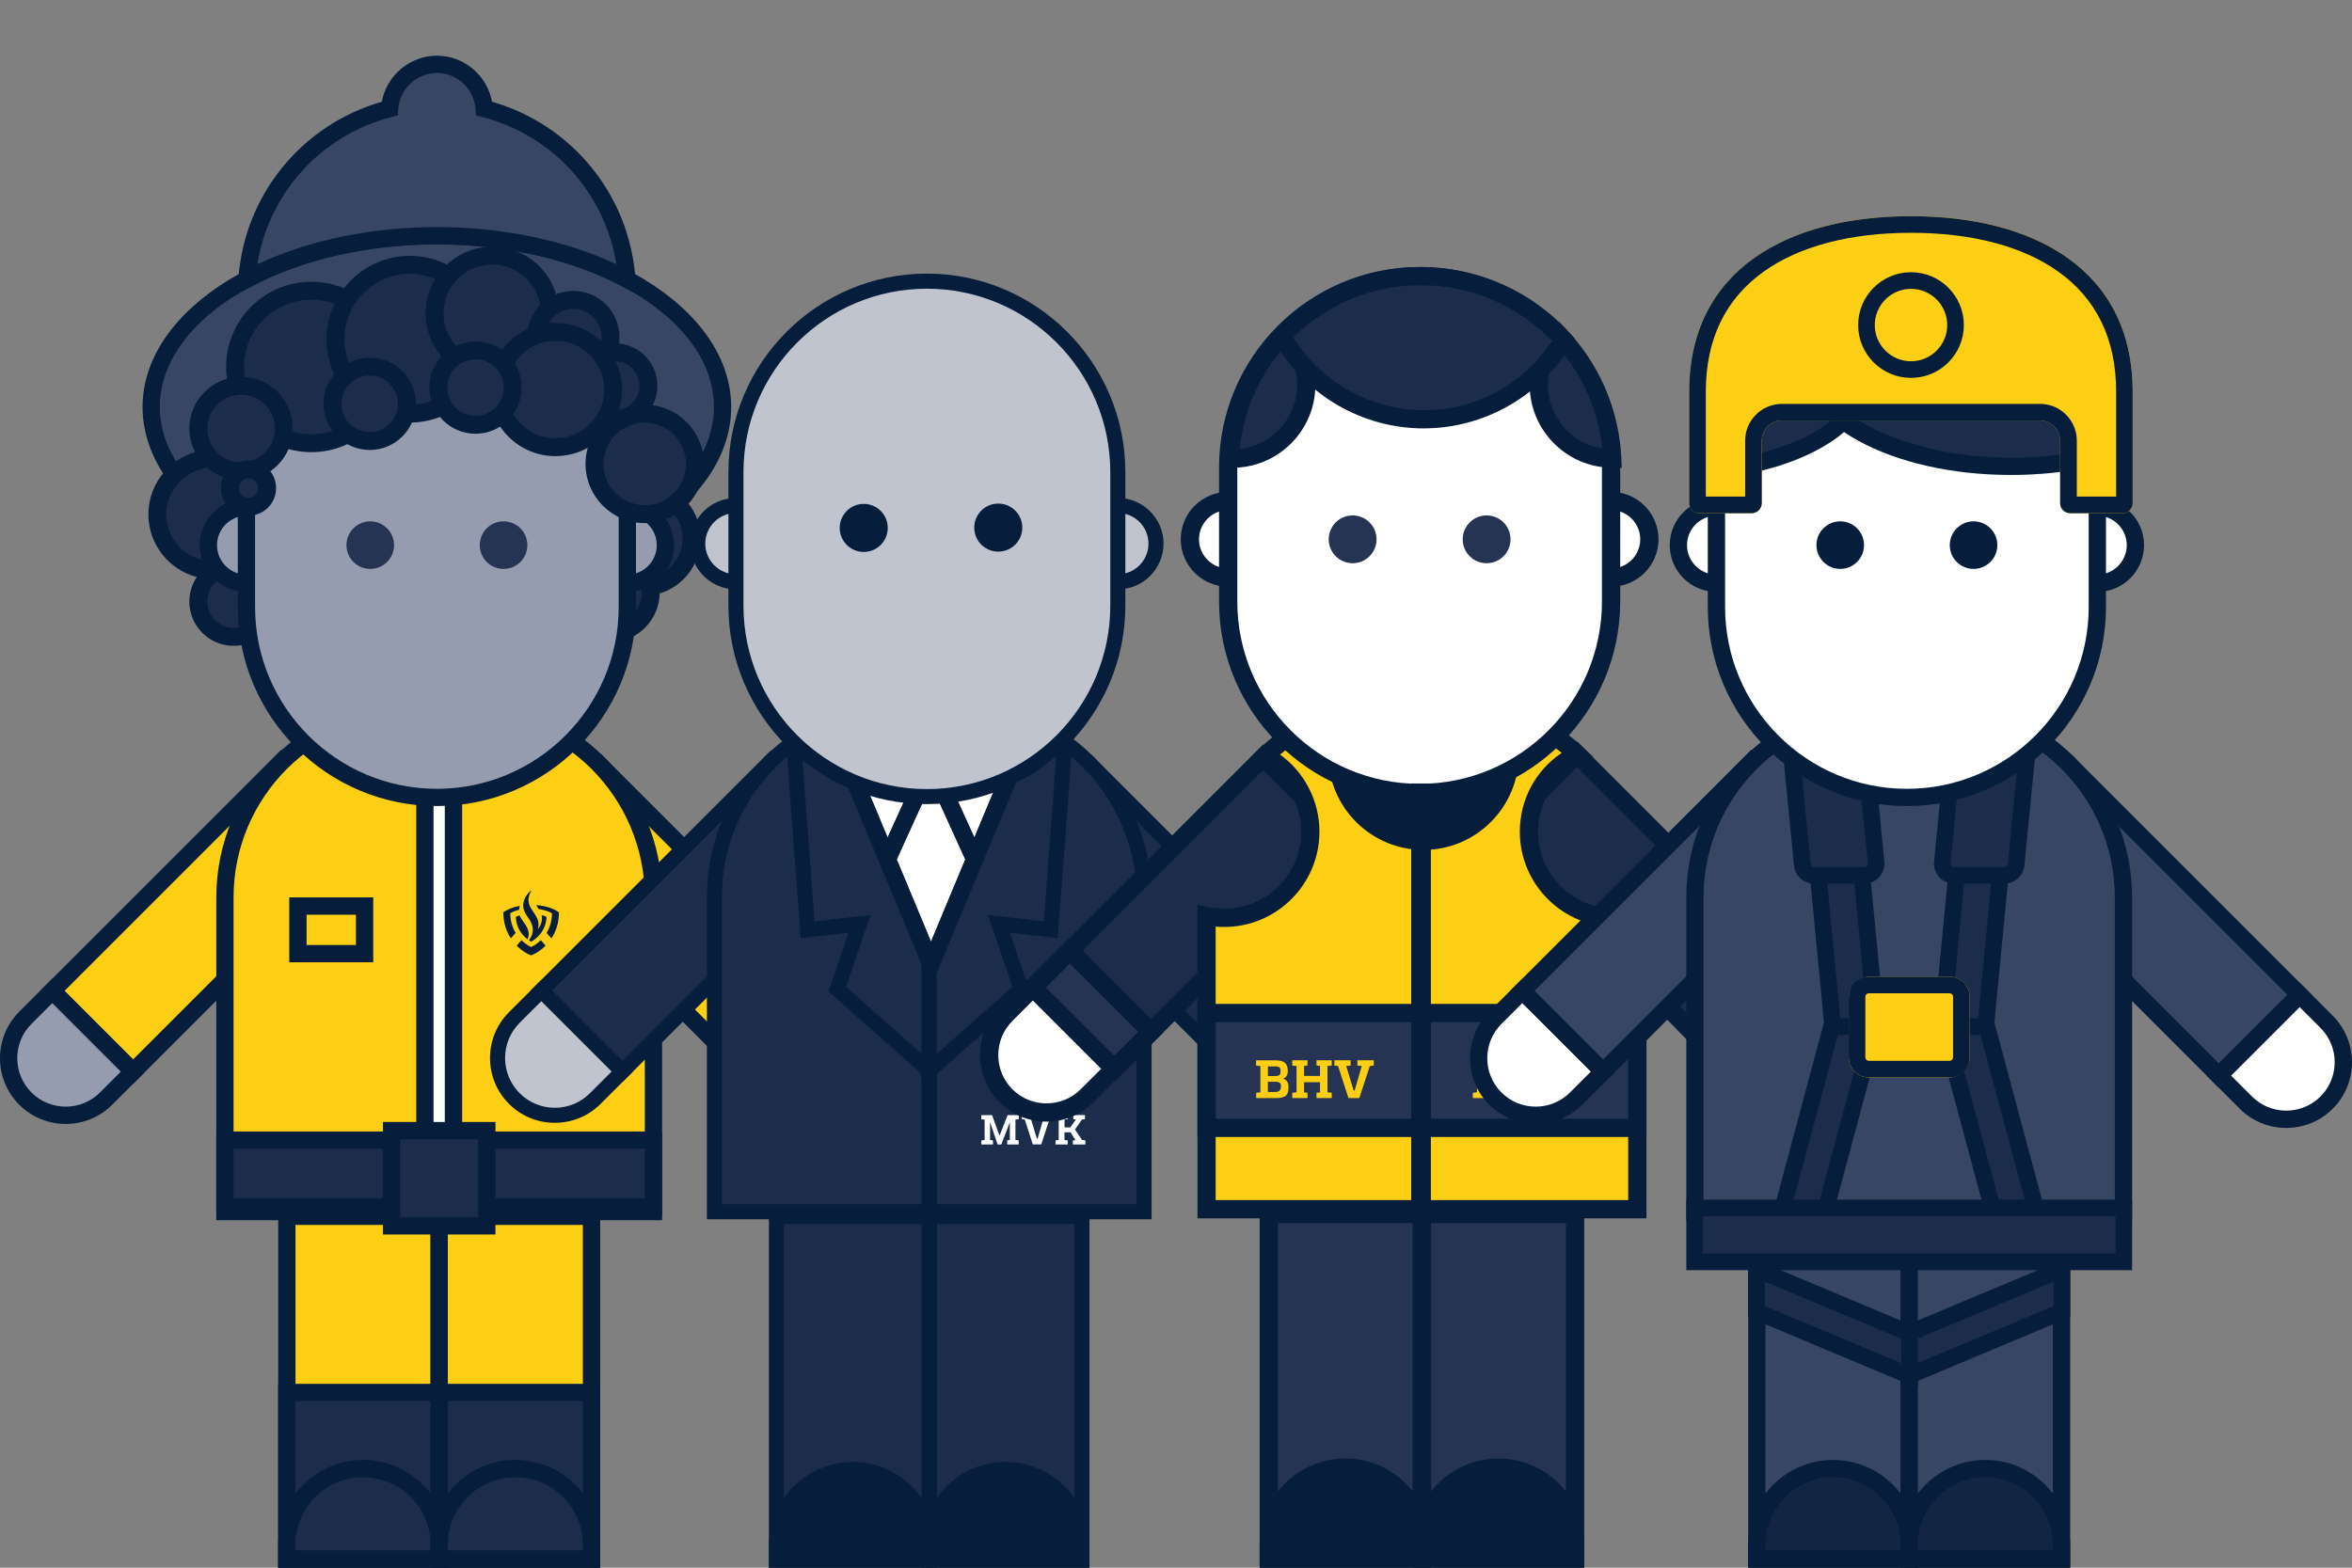 <?xml version="1.0" encoding="UTF-8"?><svg id="a" xmlns="http://www.w3.org/2000/svg" width="600" height="400" xmlns:xlink="http://www.w3.org/1999/xlink" viewBox="0 0 600 400"><rect x="0" y="0" width="600" height="400" fill="#808080" stroke="none"/><defs><style>.c{fill:none;}.d{fill:#fdcf14;}.e{fill:#fff;}.f{fill:#bfc4cf;}.g{fill:#122543;}.h{fill:#243452;}.i{fill:#061e3b;}.j{fill:#1b2d4a;}.k{fill:#374663;}.l{fill:#959caf;}.m{clip-path:url(#b);}</style><clipPath id="b"><path d="M434.59,306.93h104.9v-77.95c0-25.57-20.8-46.38-46.38-46.38h-12.15c-25.57,0-46.38,20.8-46.38,46.38v77.95Z" fill="none"/></clipPath></defs><g><g><g><g><path d="M111.45,60.15c-40.25,0-72.87,19.58-72.87,43.72,0,12.95,9.39,24.58,24.29,32.58v-15.58c0-26.83,21.75-38.87,48.58-38.87s48.58,12.03,48.58,38.87v15.58c14.9-8.01,24.29-19.63,24.29-32.58,0-24.15-32.63-43.72-72.87-43.72Z" fill="#374663"/><path d="M157.83,140.14v-19.27c0-22.96-17.34-36.66-46.38-36.66s-46.38,13.7-46.38,36.66v19.27l-3.25-1.75c-16.18-8.69-25.45-21.27-25.45-34.53,0-25.32,33.68-45.93,75.08-45.93s75.08,20.6,75.08,45.93c0,13.25-9.28,25.84-25.45,34.53l-3.25,1.75Zm-46.38-60.34c31.33,0,50.79,15.74,50.79,41.07v11.77c12.69-7.74,19.88-18.08,19.88-28.78,0-22.89-31.7-41.52-70.67-41.52s-70.67,18.62-70.67,41.52c0,10.69,7.19,21.04,19.88,28.78v-11.77c0-25.33,19.46-41.07,50.79-41.07Z" fill="#061e3b"/></g><g><path d="M111.45,60.15c18.6,0,35.56,4.19,48.43,11.06-1.51-21.09-16.48-38.41-36.37-43.5-.45-6.3-5.65-11.29-12.06-11.29s-11.61,4.99-12.06,11.29c-19.89,5.09-34.86,22.41-36.37,43.5,12.88-6.88,29.84-11.06,48.43-11.06Z" fill="#374663"/><path d="M60.53,75.04l.29-3.99c1.52-21.28,16.15-39.22,36.58-45.09,1.24-6.7,7.13-11.75,14.06-11.75s12.82,5.05,14.06,11.75c20.43,5.87,35.05,23.81,36.58,45.09l.29,3.99-3.53-1.88c-13.04-6.96-29.87-10.8-47.39-10.8s-34.35,3.84-47.39,10.8l-3.53,1.88Zm50.92-17.1c16.63,0,32.71,3.35,45.78,9.47-2.87-18.12-16.22-32.95-34.27-37.57l-1.54-.39-.11-1.59c-.37-5.18-4.7-9.24-9.86-9.24s-9.49,4.06-9.86,9.24l-.11,1.59-1.54,.39c-18.05,4.62-31.4,19.45-34.27,37.57,13.07-6.13,29.15-9.47,45.78-9.47Z" fill="#061e3b"/></g></g><g><circle cx="59.6" cy="153.49" r="9.02" fill="#1b2d4a"/><path d="M59.6,164.79c-6.23,0-11.3-5.07-11.3-11.3s5.07-11.3,11.3-11.3,11.3,5.07,11.3,11.3-5.07,11.3-11.3,11.3Zm0-18.03c-3.71,0-6.73,3.02-6.73,6.73s3.02,6.73,6.73,6.73,6.73-3.02,6.73-6.73-3.02-6.73-6.73-6.73Z" fill="#061e3b"/></g><g><circle cx="164.09" cy="137.41" r="12.34" fill="#1b2d4a"/><path d="M164.09,152.03c-8.06,0-14.62-6.56-14.62-14.62s6.56-14.62,14.62-14.62,14.62,6.56,14.62,14.62-6.56,14.62-14.62,14.62Zm0-24.68c-5.54,0-10.05,4.51-10.05,10.05s4.51,10.06,10.05,10.06,10.06-4.51,10.06-10.06-4.51-10.05-10.06-10.05Z" fill="#061e3b"/></g><g><circle cx="155.57" cy="151.17" r="10.44" fill="#1b2d4a"/><path d="M155.57,163.89c-7.02,0-12.72-5.71-12.72-12.72s5.71-12.72,12.72-12.72,12.72,5.71,12.72,12.72-5.71,12.72-12.72,12.72Zm0-20.88c-4.5,0-8.16,3.66-8.16,8.16s3.66,8.16,8.16,8.16,8.16-3.66,8.16-8.16-3.66-8.16-8.16-8.16Z" fill="#061e3b"/></g><g><circle cx="54.38" cy="131.24" r="14.24" fill="#1b2d4a"/><path d="M54.38,147.76c-9.11,0-16.52-7.41-16.52-16.52s7.41-16.52,16.52-16.52,16.52,7.41,16.52,16.52-7.41,16.52-16.52,16.52Zm0-28.47c-6.59,0-11.95,5.36-11.95,11.95s5.36,11.95,11.95,11.95,11.95-5.36,11.95-11.95-5.36-11.95-11.95-11.95Z" fill="#061e3b"/></g><g><circle cx="62.87" cy="139.09" r="9.72" fill="#959caf"/><path d="M62.87,151.02c-6.57,0-11.92-5.35-11.92-11.92s5.35-11.92,11.92-11.92,11.92,5.35,11.92,11.92-5.35,11.92-11.92,11.92Zm0-19.43c-4.14,0-7.51,3.37-7.51,7.51s3.37,7.51,7.51,7.51,7.51-3.37,7.51-7.51-3.37-7.51-7.51-7.51Z" fill="#061e3b"/></g><g><rect x="73.18" y="310.35" width="38.87" height="87.45" fill="#fdcf14"/><path d="M114.25,400h-43.28v-91.86h43.28v91.86Zm-38.87-4.41h34.45v-83.04h-34.45v83.04Z" fill="#061e3b"/></g><g><rect x="112.04" y="310.35" width="38.87" height="87.45" fill="#fdcf14"/><path d="M153.11,400h-43.28v-91.86h43.28v91.86Zm-38.87-4.41h34.45v-83.04h-34.45v83.04Z" fill="#061e3b"/></g><g><rect x="130.86" y="220.38" width="82.59" height="29.15" transform="translate(216.56 -52.92) rotate(45)" fill="#fdcf14"/><path d="M191.05,277.58l-61.52-61.52,23.73-23.73,61.52,61.52-23.73,23.73Zm-55.28-61.52l55.28,55.28,17.49-17.49-55.28-55.28-17.49,17.49Z" fill="#061e3b"/></g><g><path d="M197.8,258.17h9.72c8.04,0,14.57,6.53,14.57,14.57h0c0,8.04-6.53,14.57-14.57,14.57h-9.72v-29.15h0Z" transform="translate(254.35 -68.57) rotate(45)" fill="#959caf"/><path d="M208.23,287.8c-4.3,0-8.59-1.64-11.87-4.91l-8.43-8.43,23.73-23.73,8.43,8.43c6.54,6.54,6.54,17.19,0,23.73-3.27,3.27-7.57,4.91-11.87,4.91Zm-14.06-13.34l5.31,5.31c4.82,4.82,12.67,4.82,17.49,0,4.82-4.82,4.82-12.67,0-17.49l-5.31-5.31-17.49,17.49Z" fill="#061e3b"/></g><g><rect x="11.55" y="219.36" width="82.59" height="29.15" transform="translate(255.63 361.99) rotate(135)" fill="#fdcf14"/><path d="M33.95,276.56l-23.73-23.73,61.52-61.52,23.73,23.73-61.52,61.52Zm-17.49-23.73l17.49,17.49,55.28-55.28-17.49-17.49-55.28,55.28Z" fill="#061e3b"/></g><g><path d="M2.91,257.15H12.63c8.04,0,14.57,6.53,14.57,14.57h0c0,8.04-6.53,14.57-14.57,14.57H2.91v-29.15h0Z" transform="translate(217.84 453.22) rotate(135)" fill="#959caf"/><path d="M16.77,286.78c-4.3,0-8.59-1.64-11.87-4.91-6.54-6.54-6.54-17.19,0-23.73l8.43-8.43,23.73,23.73-8.43,8.43c-3.27,3.27-7.57,4.91-11.87,4.91Zm-3.44-30.83l-5.31,5.31c-4.82,4.82-4.82,12.67,0,17.49,4.83,4.82,12.67,4.82,17.49,0l5.31-5.31-17.49-17.49Z" fill="#061e3b"/></g><g><path d="M105.97,180.39h12.15c26.81,0,48.58,21.77,48.58,48.58v80.16H57.39v-80.16c0-26.81,21.77-48.58,48.58-48.58Z" fill="#fdcf14"/><path d="M168.9,311.34H55.18v-82.37c0-28,22.78-50.79,50.79-50.79h12.15c28.01,0,50.79,22.78,50.79,50.79v82.37Zm-109.31-4.41h104.9v-77.95c0-25.57-20.8-46.38-46.38-46.38h-12.15c-25.57,0-46.38,20.8-46.38,46.38v77.95Z" fill="#061e3b"/></g><g><rect x="57.39" y="290.91" width="109.31" height="17" fill="#1b2d4a"/><path d="M168.9,310.12H55.18v-21.42h113.72v21.42Zm-109.31-4.41h104.9v-12.59H59.59v12.59Z" fill="#061e3b"/></g><g><rect x="57.39" y="245.4" width="109.31" height="7.29" transform="translate(-137 361.08) rotate(-90)" fill="#fff"/><path d="M117.89,305.9h-11.7v-113.72h11.7v113.72Zm-7.29-4.41h2.87v-104.9h-2.87v104.9Z" fill="#061e3b"/></g><g><rect x="99.9" y="288.48" width="24.29" height="24.29" fill="#1b2d4a"/><path d="M126.39,314.98h-28.7v-28.7h28.7v28.7Zm-24.29-4.41h19.88v-19.88h-19.88v19.88Z" fill="#061e3b"/></g><g><rect x="73.18" y="355.28" width="38.87" height="42.51" fill="#1b2d4a"/><path d="M114.25,400h-43.28v-46.92h43.28v46.92Zm-38.87-4.41h34.45v-38.1h-34.45v38.1Z" fill="#061e3b"/></g><g><path d="M92.61,374.72h0c10.73,0,19.43,8.71,19.43,19.43v3.64h-38.87v-3.64c0-10.73,8.71-19.43,19.43-19.43Z" fill="#1b2d4a"/><path d="M114.25,400h-43.28v-5.85c0-11.93,9.71-21.64,21.64-21.64s21.64,9.71,21.64,21.64v5.85Zm-38.87-4.41h34.45v-1.44c0-9.5-7.73-17.23-17.23-17.23s-17.23,7.73-17.23,17.23v1.44Z" fill="#061e3b"/></g><g><rect x="112.04" y="355.28" width="38.87" height="42.51" fill="#1b2d4a"/><path d="M153.11,400h-43.28v-46.92h43.28v46.92Zm-38.87-4.41h34.45v-38.1h-34.45v38.1Z" fill="#061e3b"/></g><g><path d="M131.47,374.72h0c10.73,0,19.43,8.71,19.43,19.43v3.64h-38.87v-3.64c0-10.73,8.71-19.43,19.43-19.43Z" fill="#1b2d4a"/><path d="M153.11,400h-43.28v-5.85c0-11.93,9.71-21.64,21.64-21.64s21.64,9.71,21.64,21.64v5.85Zm-38.87-4.41h34.45v-1.44c0-9.5-7.73-17.23-17.23-17.23s-17.23,7.73-17.23,17.23v1.44Z" fill="#061e3b"/></g><g><circle cx="160.03" cy="139.09" r="9.72" fill="#959caf"/><path d="M160.03,151.02c-6.57,0-11.92-5.35-11.92-11.92s5.35-11.92,11.92-11.92,11.92,5.35,11.92,11.92-5.35,11.92-11.92,11.92Zm0-19.43c-4.14,0-7.51,3.37-7.51,7.51s3.37,7.51,7.51,7.51,7.51-3.37,7.51-7.51-3.37-7.51-7.51-7.51Z" fill="#061e3b"/></g><g><rect x="62.87" y="72.29" width="97.16" height="131.17" rx="48.58" ry="48.58" fill="#959caf"/><path d="M111.45,205.67c-28.01,0-50.79-22.78-50.79-50.79v-34.01c0-28,22.78-50.79,50.79-50.79s50.79,22.78,50.79,50.79v34.01c0,28-22.78,50.79-50.79,50.79Zm0-131.17c-25.57,0-46.38,20.8-46.38,46.38v34.01c0,25.57,20.8,46.38,46.38,46.38s46.38-20.8,46.38-46.38v-34.01c0-25.57-20.8-46.38-46.38-46.38Z" fill="#061e3b"/></g><circle cx="128.46" cy="139.09" r="6.07" fill="#243452"/><circle cx="94.45" cy="139.09" r="6.07" fill="#243452"/><path d="M95.21,245.53h-21.42v-16.56h21.42v16.56Zm-17-4.41h12.59v-7.73h-12.59v7.73Z" fill="#061e3b"/><g><circle cx="79.42" cy="93.63" r="19.46" fill="#1b2d4a"/><path d="M79.42,115.37c-11.99,0-21.74-9.75-21.74-21.74s9.75-21.74,21.74-21.74,21.74,9.75,21.74,21.74-9.75,21.74-21.74,21.74Zm0-38.91c-9.47,0-17.17,7.7-17.17,17.17s7.7,17.17,17.17,17.17,17.17-7.7,17.17-17.17-7.7-17.17-17.17-17.17Z" fill="#061e3b"/></g><g><circle cx="104.56" cy="86.56" r="18.98" fill="#1b2d4a"/><path d="M104.56,107.82c-11.73,0-21.26-9.54-21.26-21.27s9.54-21.27,21.26-21.27,21.26,9.54,21.26,21.27-9.54,21.27-21.26,21.27Zm0-37.96c-9.21,0-16.7,7.49-16.7,16.7s7.49,16.7,16.7,16.7,16.7-7.49,16.7-16.7-7.49-16.7-16.7-16.7Z" fill="#061e3b"/></g><g><circle cx="125.56" cy="79.93" r="14.71" fill="#1b2d4a"/><path d="M125.56,96.93c-9.37,0-16.99-7.62-16.99-16.99s7.62-16.99,16.99-16.99,16.99,7.62,16.99,16.99-7.62,16.99-16.99,16.99Zm0-29.42c-6.85,0-12.43,5.57-12.43,12.43s5.58,12.43,12.43,12.43,12.43-5.57,12.43-12.43-5.58-12.43-12.43-12.43Z" fill="#061e3b"/></g><g><circle cx="146.26" cy="86" r="9.49" fill="#1b2d4a"/><path d="M146.26,97.78c-6.49,0-11.77-5.28-11.77-11.77s5.28-11.78,11.77-11.78,11.77,5.28,11.77,11.78-5.28,11.77-11.77,11.77Zm0-18.98c-3.97,0-7.21,3.23-7.21,7.21s3.23,7.21,7.21,7.21,7.21-3.23,7.21-7.21-3.23-7.21-7.21-7.21Z" fill="#061e3b"/></g><g><circle cx="156.88" cy="98.44" r="8.54" fill="#1b2d4a"/><path d="M156.88,109.26c-5.97,0-10.82-4.86-10.82-10.83s4.86-10.83,10.82-10.83,10.83,4.86,10.83,10.83-4.86,10.83-10.83,10.83Zm0-17.08c-3.45,0-6.26,2.81-6.26,6.26s2.81,6.26,6.26,6.26,6.26-2.81,6.26-6.26-2.81-6.26-6.26-6.26Z" fill="#061e3b"/></g><g><circle cx="164.47" cy="118.37" r="12.81" fill="#1b2d4a"/><path d="M164.47,133.47c-8.32,0-15.1-6.77-15.1-15.1s6.77-15.1,15.1-15.1,15.1,6.77,15.1,15.1-6.77,15.1-15.1,15.1Zm0-25.63c-5.81,0-10.53,4.72-10.53,10.53s4.72,10.53,10.53,10.53,10.53-4.72,10.53-10.53-4.72-10.53-10.53-10.53Z" fill="#061e3b"/></g><g><circle cx="61.5" cy="109.35" r="10.91" fill="#1b2d4a"/><path d="M61.5,122.55c-7.28,0-13.2-5.92-13.2-13.2s5.92-13.2,13.2-13.2,13.2,5.92,13.2,13.2-5.92,13.2-13.2,13.2Zm0-21.83c-4.76,0-8.63,3.87-8.63,8.63s3.87,8.63,8.63,8.63,8.63-3.87,8.63-8.63-3.87-8.63-8.63-8.63Z" fill="#061e3b"/></g><g><circle cx="63.39" cy="124.54" r="4.75" fill="#1b2d4a"/><path d="M63.4,131.57c-3.88,0-7.03-3.15-7.03-7.03s3.15-7.03,7.03-7.03,7.03,3.15,7.03,7.03-3.15,7.03-7.03,7.03Zm0-9.49c-1.36,0-2.46,1.1-2.46,2.46s1.11,2.46,2.46,2.46,2.46-1.1,2.46-2.46-1.1-2.46-2.46-2.46Z" fill="#061e3b"/></g><g><circle cx="141.7" cy="99.39" r="14.71" fill="#1b2d4a"/><path d="M141.7,116.38c-9.37,0-16.99-7.62-16.99-16.99s7.62-16.99,16.99-16.99,16.99,7.62,16.99,16.99-7.62,16.99-16.99,16.99Zm0-29.42c-6.85,0-12.43,5.57-12.43,12.43s5.58,12.43,12.43,12.43,12.43-5.57,12.43-12.43-5.58-12.43-12.43-12.43Z" fill="#061e3b"/></g><g><circle cx="94.32" cy="103.04" r="9.49" fill="#1b2d4a"/><path d="M94.32,114.81c-6.49,0-11.77-5.28-11.77-11.77s5.28-11.77,11.77-11.77,11.78,5.28,11.78,11.77-5.28,11.77-11.78,11.77Zm0-18.98c-3.97,0-7.21,3.23-7.21,7.21s3.23,7.21,7.21,7.21,7.21-3.23,7.21-7.21-3.23-7.21-7.21-7.21Z" fill="#061e3b"/></g><g><circle cx="121.3" cy="98.9" r="9.49" fill="#1b2d4a"/><path d="M121.3,110.67c-6.49,0-11.77-5.28-11.77-11.77s5.28-11.77,11.77-11.77,11.77,5.28,11.77,11.77-5.28,11.77-11.77,11.77Zm0-18.98c-3.97,0-7.21,3.23-7.21,7.21s3.23,7.21,7.21,7.21,7.21-3.23,7.21-7.21-3.23-7.21-7.21-7.21Z" fill="#061e3b"/></g></g><g><path d="M134.59,236.98c-.51-1.28-1.65-2.3-2.02-3.42-.36,.11-.69,.24-.99,.4,.12,2.9,1.72,4.75,3.02,5.72,.42-1.16,.31-1.91,0-2.69Z" fill="#061e3b"/><path d="M137.43,231.94c1.27,.18,2.46,.54,3.38,1.08,0,2.04-.58,3.7-1.37,5.01l1.23,1.4c1.11-1.69,1.92-3.88,1.92-6.63-1.43-1.07-3.57-1.69-5.81-1.86,.18,.33,.41,.68,.66,.99Z" fill="#061e3b"/><path d="M130.17,233.01c0,2.04,.58,3.7,1.37,5.01l-1.22,1.4c-1.11-1.69-1.92-3.88-1.92-6.63,1.09-.81,2.58-1.36,4.22-1.66-.12,.36-.19,.7-.21,1.01-.83,.2-1.6,.49-2.24,.86Z" fill="#061e3b"/><path d="M135.49,243.76c-.89-.3-2.33-1.11-3.68-2.48l1.21-1.39c.9,.88,1.82,1.46,2.47,1.75,.65-.29,1.57-.87,2.47-1.75l1.21,1.39c-1.35,1.37-2.79,2.17-3.68,2.48Z" fill="#061e3b"/><path d="M137.34,236.97c1-1.36,1-2.66,.84-3.48,.45,.12,.87,.28,1.24,.47-.15,3.63-2.63,5.63-3.92,6.3-.18-.09-.38-.21-.59-.35,2.26-2.79,.07-5.42-.31-5.96-.39-.54-.86-1.35-1.03-2.08-.27-1.19-.06-2.86,1.8-4.6l.13,.05c-.9,1.68-.8,2.63-.42,3.68,.41,1.15,1.91,2.68,2.21,4.07,.12,.54,.14,1.18-.05,1.89l.1,.03Z" fill="#061e3b"/></g></g><g><g><rect x="255.91" y="220.21" width="82.8" height="29.22" transform="translate(253.12 -141.45) rotate(45)" fill="#1b2d4a"/><path d="M316.25,277.15l-61.27-61.27,23.38-23.38,61.27,61.27-23.38,23.38Zm-55.83-61.27l55.83,55.83,17.95-17.95-55.83-55.83-17.95,17.95Z" fill="#061e3b"/></g><g><path d="M323.02,258.09h9.74c8.06,0,14.61,6.55,14.61,14.61h0c0,8.06-6.55,14.61-14.61,14.61h-9.74v-29.22h0Z" transform="translate(291.01 -157.15) rotate(45)" fill="#bfc4cf"/><path d="M333.47,287.51c-4.23,0-8.47-1.61-11.69-4.83l-8.25-8.25,23.38-23.38,8.25,8.25c6.45,6.45,6.45,16.94,0,23.38-3.22,3.22-7.46,4.83-11.69,4.83Zm-14.5-13.08l5.53,5.53c4.95,4.95,13,4.95,17.95,0,4.95-4.95,4.95-13,0-17.95l-5.53-5.53-17.95,17.95Z" fill="#061e3b"/></g><g><rect x="136.29" y="219.18" width="82.8" height="29.22" transform="translate(468.65 273.47) rotate(135)" fill="#1b2d4a"/><path d="M158.75,276.12l-23.38-23.38,61.27-61.27,23.38,23.38-61.27,61.27Zm-17.95-23.38l17.95,17.95,55.83-55.83-17.95-17.95-55.83,55.83Z" fill="#061e3b"/></g><g><path d="M127.63,257.07h9.74c8.06,0,14.61,6.55,14.61,14.61h0c0,8.06-6.55,14.61-14.61,14.61h-9.74v-29.22h0Z" transform="translate(430.77 364.93) rotate(135)" fill="#bfc4cf"/><path d="M141.53,286.49c-4.42,0-8.57-1.72-11.69-4.84-6.45-6.45-6.45-16.94,0-23.38l8.25-8.25,23.38,23.38-8.25,8.25c-3.12,3.12-7.27,4.84-11.69,4.84Zm-3.44-31.04l-5.53,5.53c-4.95,4.95-4.95,13,0,17.95,2.4,2.4,5.58,3.72,8.97,3.72s6.58-1.32,8.97-3.72l5.53-5.53-17.95-17.95Z" fill="#061e3b"/></g><g><path d="M230.95,180.11h12.18c26.88,0,48.71,21.83,48.71,48.71v80.37h-109.59v-80.37c0-26.88,21.83-48.71,48.71-48.71Z" fill="#1b2d4a"/><path d="M293.76,311.11h-113.43v-82.29c0-27.92,22.71-50.63,50.63-50.63h12.18c27.92,0,50.63,22.71,50.63,50.63v82.29Zm-109.59-3.84h105.75v-78.45c0-25.8-20.99-46.79-46.79-46.79h-12.18c-25.8,0-46.79,20.99-46.79,46.79v78.45Z" fill="#061e3b"/></g><path d="M238.96,308h-3.84v-35.69l23.14-20.53-6.24-18.31,14.27,1.63c1.35-17.72,3.23-42.74,3.25-44.02h3.84c0,1.55-3.06,41.72-3.41,46.3l-.15,1.99-12.2-1.39,5.11,14.98-23.76,21.08v33.96Z" fill="#061e3b"/><path d="M238.96,308h-3.84v-33.96l-23.76-21.08,5.11-14.98-12.2,1.39-.15-1.99c-.35-4.58-3.41-44.75-3.41-46.29h3.84c.02,1.27,1.9,26.29,3.25,44.01l14.27-1.63-6.24,18.31,23.14,20.53v35.69Z" fill="#061e3b"/><g><rect x="237.04" y="310.4" width="38.97" height="87.67" fill="#1b2d4a"/><path d="M277.93,400h-42.81v-91.52h42.81v91.52Zm-38.97-3.84h35.12v-83.83h-35.12v83.83Z" fill="#061e3b"/></g><g><rect x="198.07" y="310.4" width="38.97" height="87.67" fill="#1b2d4a"/><path d="M238.96,400h-42.81v-91.52h42.81v91.52Zm-38.97-3.84h35.12v-83.83h-35.12v83.83Z" fill="#061e3b"/></g><g><path d="M217.56,374.94h0c10.75,0,19.48,8.73,19.48,19.48v3.65h-38.97v-3.65c0-10.75,8.73-19.48,19.48-19.48Z" fill="#061e3b"/><path d="M238.96,400h-42.81v-5.58c0-11.8,9.6-21.4,21.4-21.4s21.4,9.6,21.4,21.4v5.58Zm-38.97-3.84h35.12v-1.73c0-9.68-7.88-17.56-17.56-17.56s-17.56,7.88-17.56,17.56v1.73Z" fill="#061e3b"/></g><g><path d="M256.52,374.94h0c10.75,0,19.48,8.73,19.48,19.48v3.65h-38.97v-3.65c0-10.75,8.73-19.48,19.48-19.48Z" fill="#061e3b"/><path d="M277.93,400h-42.81v-5.58c0-11.8,9.6-21.4,21.4-21.4s21.4,9.6,21.4,21.4v5.58Zm-38.97-3.84h35.12v-1.73c0-9.68-7.88-17.56-17.56-17.56s-17.56,7.88-17.56,17.56v1.73Z" fill="#061e3b"/></g><rect x="235.08" y="244.52" width="3.84" height="31.06" fill="#061e3b"/><g><polygon points="256.87 193.78 248.57 213.7 239.51 193.78 256.87 193.78" fill="#fff"/><polygon points="235.49 193.78 226.43 213.7 218.13 193.78 235.49 193.78" fill="#fff"/><polygon points="228.76 219.29 237.5 200.05 246.24 219.29 237.5 240.27 228.76 219.29" fill="#fff"/><path d="M211.48,189.35l26.01,62.44,26.01-62.44h-52.03Zm45.39,4.43l-8.3,19.93-9.06-19.93h17.36Zm-21.38,0l-9.06,19.93-8.3-19.93h17.36Zm-6.73,25.51l8.74-19.24,8.74,19.24-8.74,20.98-8.74-20.98Z" fill="#061e3b"/></g><g><g><circle cx="187.74" cy="138.71" r="9.74" fill="#bfc4cf"/><path d="M187.74,150.37c-6.43,0-11.66-5.23-11.66-11.66s5.23-11.66,11.66-11.66,11.66,5.23,11.66,11.66-5.23,11.66-11.66,11.66Zm0-19.48c-4.31,0-7.82,3.51-7.82,7.82s3.51,7.82,7.82,7.82,7.82-3.51,7.82-7.82-3.51-7.82-7.82-7.82Z" fill="#061e3b"/></g><g><circle cx="285.16" cy="138.71" r="9.74" fill="#bfc4cf"/><path d="M285.16,150.37c-6.43,0-11.66-5.23-11.66-11.66s5.23-11.66,11.66-11.66,11.66,5.23,11.66,11.66-5.23,11.66-11.66,11.66Zm0-19.48c-4.31,0-7.82,3.51-7.82,7.82s3.51,7.82,7.82,7.82,7.82-3.51,7.82-7.82-3.51-7.82-7.82-7.82Z" fill="#061e3b"/></g></g><g><rect x="187.74" y="71.74" width="97.42" height="131.51" rx="48.71" ry="48.71" fill="#bfc4cf"/><path d="M236.45,205.17c-27.92,0-50.63-22.71-50.63-50.63v-34.1c0-27.92,22.71-50.63,50.63-50.63s50.63,22.71,50.63,50.63v34.1c0,27.92-22.71,50.63-50.63,50.63Zm0-131.51c-25.8,0-46.79,20.99-46.79,46.79v34.1c0,25.8,20.99,46.79,46.79,46.79s46.79-20.99,46.79-46.79v-34.1c0-25.8-20.99-46.79-46.79-46.79Z" fill="#061e3b"/></g><g><circle cx="254.66" cy="134.62" r="6.13" fill="#061e3b"/><circle cx="220.34" cy="134.7" r="6.13" fill="#061e3b"/></g><g><path d="M259.91,285.56c-.38,.05-.66,.09-.87,.1v5.2c.28,.02,.55,.05,.83,.1v1.05h-2.93v-1.05c.24-.03,.46-.05,.67-.07v-4.57l-2.17,5.69h-.95l-1.92-5.69v4.55c.24,.03,.48,.05,.74,.1v1.05h-2.96v-1.05c.3-.04,.57-.07,.83-.1v-5.19c-.19-.01-.46-.05-.86-.11v-1.05h2.76l1.89,5.25h.02l2.06-5.25h2.84v1.05Z" fill="#fff"/><path d="M268.49,285.56c-.27,.04-.52,.07-.78,.1l-2.09,6.34h-2.14l-2.06-6.35c-.24-.02-.48-.04-.73-.09v-1.05h3.22v1.05c-.31,.04-.58,.05-.88,.09l1.48,4.86h.19l1.41-4.86c-.27-.02-.59-.04-.87-.09v-1.05h3.24v1.05Z" fill="#fff"/><path d="M272.4,285.56c-.29,.04-.56,.07-.83,.1v2h1.46l1.44-2.02c-.21-.02-.44-.04-.66-.07v-1.05h2.96v1.05c-.26,.03-.5,.05-.74,.07l-1.81,2.56,1.82,2.66c.27,.03,.55,.05,.84,.1v1.05h-3.18v-1.05c.18-.02,.51-.03,.67-.04l-1.27-2h-1.55v1.95c.28,.02,.55,.05,.83,.1v1.05h-3.11v-1.05c.28-.04,.53-.06,.81-.1v-5.2c-.28-.02-.57-.05-.83-.1v-1.05h3.13v1.05Z" fill="#fff"/></g></g><g><g><circle cx="362.68" cy="192.55" r="21.98" fill="#061e3b"/><path d="M362.68,216.86c-13.4,0-24.31-10.9-24.31-24.31s10.9-24.31,24.31-24.31,24.31,10.9,24.31,24.31-10.9,24.31-24.31,24.31Zm0-43.95c-10.83,0-19.65,8.81-19.65,19.65s8.81,19.65,19.65,19.65,19.65-8.81,19.65-19.65-8.81-19.65-19.65-19.65Z" fill="#061e3b"/></g><g><path d="M447.54,255.89h9.77c8.09,0,14.65,6.57,14.65,14.65h0c0,8.09-6.57,14.65-14.65,14.65h-9.77v-29.3h0Z" transform="translate(325.96 -245.85) rotate(45)" fill="#fff"/><path d="M458.03,285.79c-4.35,0-8.7-1.65-12.01-4.97l-8.55-8.55,24.01-24.01,8.55,8.55c6.62,6.62,6.62,17.39,0,24.01-3.31,3.31-7.66,4.97-12.01,4.97Zm-13.97-13.52l5.26,5.26c4.8,4.8,12.62,4.8,17.43,0,4.8-4.8,4.8-12.62,0-17.43l-5.26-5.26-17.43,17.43Z" fill="#061e3b"/></g><g><path d="M253.04,256.29h9.77c8.09,0,14.65,6.57,14.65,14.65h0c0,8.09-6.57,14.65-14.65,14.65h-9.77v-29.3h0Z" transform="translate(644.38 274.96) rotate(135)" fill="#fff"/><path d="M266.97,286.19c-4.54,0-8.8-1.77-12.01-4.97-6.62-6.62-6.62-17.39,0-24.01l8.55-8.55,24.01,24.01-8.55,8.55c-3.21,3.21-7.47,4.97-12.01,4.97Zm-3.45-30.95l-5.26,5.26c-4.8,4.8-4.8,12.62,0,17.43,4.8,4.8,12.62,4.8,17.43,0l5.26-5.26-17.43-17.43Z" fill="#061e3b"/></g><g><rect x="261.72" y="218.3" width="83.02" height="29.3" transform="translate(682.37 183.25) rotate(135)" fill="#1b2d4a"/><path d="M284.24,275.96l-24.01-24.01,62-62,24.01,24.01-62,62Zm-17.43-24.01l17.43,17.43,55.41-55.41-17.43-17.43-55.41,55.41Z" fill="#061e3b"/></g><g><rect x="271.93" y="242.95" width="13.29" height="29.3" transform="translate(657.71 242.78) rotate(135)" fill="#243452"/><path d="M284.24,275.96l-24.01-24.01,12.69-12.69,24.01,24.01-12.69,12.69Zm-17.43-24.01l17.43,17.43,6.1-6.1-17.43-17.43-6.1,6.1Z" fill="#061e3b"/></g><g><rect x="379.79" y="217.53" width="83.02" height="29.3" transform="translate(287.58 -229.9) rotate(45)" fill="#1b2d4a"/><path d="M440.3,275.19l-62-62,24.02-24.01,62,62-24.01,24.01Zm-55.41-62l55.41,55.41,17.43-17.43-55.41-55.41-17.43,17.43Z" fill="#061e3b"/></g><g><rect x="439.32" y="242.19" width="13.29" height="29.3" transform="translate(312.23 -240.12) rotate(45)" fill="#243452"/><path d="M440.3,275.19l-12.69-12.69,24.01-24.01,12.69,12.69-24.01,24.01Zm-6.1-12.69l6.1,6.1,17.43-17.43-6.1-6.1-17.43,17.43Z" fill="#061e3b"/></g><g><path d="M412.02,234.19c-12.14,0-21.98-9.84-21.98-21.98,0-8.67,5.03-16.14,12.32-19.72-5.73-5.42-12.77-9.45-20.6-11.59,2.12,3.38,3.37,7.37,3.37,11.65,0,12.14-9.84,21.98-21.98,21.98s-21.98-9.84-21.98-21.98c0-4.39,1.3-8.46,3.52-11.89-8.4,2.12-15.93,6.38-21.96,12.21,6.88,3.71,11.55,10.98,11.55,19.35,0,12.14-9.84,21.98-21.98,21.98-1.54,0-3.04-.16-4.49-.46v74.81h109.89v-75.12c-1.81,.48-3.71,.77-5.67,.77Z" fill="#fdcf14"/><path d="M420.02,310.87h-114.54v-80l2.8,.58c1.32,.27,2.67,.41,4.01,.41,10.83,0,19.65-8.81,19.65-19.65,0-7.23-3.96-13.86-10.32-17.3l-2.8-1.51,2.29-2.21c6.4-6.19,14.36-10.61,23.01-12.79l5.73-1.45-3.21,4.97c-2.06,3.18-3.14,6.86-3.14,10.63,0,10.83,8.81,19.65,19.65,19.65s19.65-8.81,19.65-19.65c0-3.67-1.04-7.27-3.01-10.41l-3.18-5.06,5.76,1.58c8.05,2.2,15.51,6.4,21.59,12.15l2.44,2.31-3.01,1.48c-6.8,3.34-11.02,10.09-11.02,17.63,0,10.83,8.81,19.65,19.65,19.65,1.66,0,3.36-.23,5.07-.69l2.93-.78v80.48Zm-109.89-4.66h105.23v-69.93c-1.12,.16-2.24,.24-3.34,.24-13.4,0-24.31-10.9-24.31-24.31,0-8.19,4.02-15.63,10.69-20.11-3.67-3.02-7.8-5.48-12.21-7.25,.83,2.47,1.26,5.07,1.26,7.7,0,13.4-10.9,24.31-24.31,24.31s-24.31-10.9-24.31-24.31c0-2.76,.47-5.48,1.38-8.06-4.98,1.88-9.61,4.6-13.66,8.04,6.26,4.54,10.04,11.82,10.04,19.68,0,13.4-10.9,24.31-24.31,24.31-.72,0-1.44-.03-2.16-.1v69.79Z" fill="#061e3b"/></g><g><rect x="323.67" y="309.76" width="39.07" height="87.91" fill="#243452"/><path d="M365.07,400h-43.73v-92.57h43.73v92.57Zm-39.07-4.66h34.41v-83.25h-34.41v83.25Z" fill="#061e3b"/></g><g><rect x="362.74" y="309.76" width="39.07" height="87.91" fill="#243452"/><path d="M404.14,400h-43.73v-92.57h43.73v92.57Zm-39.07-4.66h34.41v-83.25h-34.41v83.25Z" fill="#061e3b"/></g><g><path d="M343.21,374.47h0c10.78,0,19.54,8.75,19.54,19.54v3.66h-39.07v-3.66c0-10.78,8.75-19.54,19.54-19.54Z" fill="#061e3b"/><path d="M365.07,400h-43.73v-5.99c0-12.06,9.81-21.86,21.86-21.86s21.86,9.81,21.86,21.86v5.99Zm-39.07-4.66h34.41v-1.33c0-9.49-7.72-17.21-17.21-17.21s-17.21,7.72-17.21,17.21v1.33Z" fill="#061e3b"/></g><g><path d="M382.28,374.47h0c10.78,0,19.54,8.75,19.54,19.54v3.66h-39.07v-3.66c0-10.78,8.75-19.54,19.54-19.54Z" fill="#061e3b"/><path d="M404.14,400h-43.73v-5.99c0-12.06,9.81-21.86,21.86-21.86s21.86,9.81,21.86,21.86v5.99Zm-39.07-4.66h34.41v-1.33c0-9.49-7.72-17.21-17.21-17.21s-17.21,7.72-17.21,17.21v1.33Z" fill="#061e3b"/></g><g><g><circle cx="313.31" cy="137.61" r="9.77" fill="#fff"/><path d="M313.31,149.7c-6.67,0-12.1-5.43-12.1-12.1s5.43-12.1,12.1-12.1,12.1,5.43,12.1,12.1-5.43,12.1-12.1,12.1Zm0-19.54c-4.1,0-7.44,3.34-7.44,7.44s3.34,7.44,7.44,7.44,7.44-3.34,7.44-7.44-3.34-7.44-7.44-7.44Z" fill="#061e3b"/></g><g><circle cx="410.99" cy="137.61" r="9.77" fill="#fff"/><path d="M410.99,149.7c-6.67,0-12.1-5.43-12.1-12.1s5.43-12.1,12.1-12.1,12.1,5.43,12.1,12.1-5.43,12.1-12.1,12.1Zm0-19.54c-4.1,0-7.44,3.34-7.44,7.44s3.34,7.44,7.44,7.44,7.44-3.34,7.44-7.44-3.34-7.44-7.44-7.44Z" fill="#061e3b"/></g></g><g><rect x="313.31" y="70.46" width="97.68" height="131.86" rx="48.84" ry="48.84" fill="#fff"/><path d="M362.15,204.65c-28.21,0-51.17-22.95-51.17-51.17v-34.19c0-28.21,22.95-51.17,51.17-51.17s51.17,22.95,51.17,51.17v34.19c0,28.21-22.95,51.17-51.17,51.17Zm0-131.86c-25.65,0-46.51,20.86-46.51,46.51v34.19c0,25.65,20.86,46.51,46.51,46.51s46.51-20.86,46.51-46.51v-34.19c0-25.65-20.86-46.51-46.51-46.51Z" fill="#061e3b"/></g><circle cx="379.24" cy="137.61" r="6.1" fill="#243452"/><circle cx="345.06" cy="137.61" r="6.1" fill="#243452"/><g><rect x="307.8" y="258.48" width="109.89" height="29.3" fill="#243452"/><path d="M420.01,290.11h-114.54v-33.96h114.54v33.96Zm-109.89-4.66h105.23v-24.65h-105.23v24.65Z" fill="#061e3b"/></g><rect x="308.51" y="251.38" width="107.99" height="5.02" transform="translate(616.4 -108.6) rotate(90)" fill="#061e3b"/><g><path d="M328.52,273.33c0,.99-.42,1.61-1.19,1.9,.85,.22,1.36,.89,1.36,2.11v.21c0,2.01-.92,2.62-3.16,2.63h-5.07v-1.35c.47-.07,.81-.09,1.07-.12v-6.7c-.26-.03-.63-.05-1.1-.12v-1.35h4.89c2.28,0,3.19,.8,3.19,2.66v.14Zm-3.26,1.23c1,0,1.41-.25,1.41-1.08v-.19c0-.84-.25-1.2-1.28-1.2h-1.94v2.47h1.82Zm1.51,2.51c0-.82-.53-1.06-1.51-1.06h-1.82v2.62h1.82c1.01,0,1.51-.44,1.51-1.34v-.22Z" fill="#fdcf14"/><path d="M339.73,271.88c-.37,.05-.73,.09-1.09,.12v6.7c.34,.04,.73,.07,1.09,.12v1.35h-3.89v-1.35c.3-.04,.61-.07,.9-.09v-2.61h-4.07v2.61c.29,.03,.58,.05,.87,.09v1.35h-3.88v-1.35c.37-.05,.76-.08,1.1-.12v-6.7c-.37-.03-.73-.07-1.1-.12v-1.35h3.88v1.35c-.29,.04-.58,.07-.87,.09v2.56h4.07v-2.56c-.29-.03-.59-.05-.9-.09v-1.35h3.89v1.35Z" fill="#fdcf14"/><path d="M350.46,271.88c-.35,.05-.67,.09-1.01,.12l-2.69,8.18h-2.76l-2.66-8.19c-.3-.03-.62-.05-.94-.11v-1.35h4.15v1.35c-.4,.05-.74,.07-1.13,.11l1.9,6.26h.25l1.82-6.26c-.34-.03-.76-.05-1.12-.11v-1.35h4.18v1.35Z" fill="#fdcf14"/></g><g><path d="M383.77,273.33c0,.99-.42,1.61-1.19,1.9,.85,.22,1.36,.89,1.36,2.11v.21c0,2.01-.92,2.62-3.16,2.63h-5.07v-1.35c.47-.07,.81-.09,1.07-.12v-6.7c-.26-.03-.63-.05-1.1-.12v-1.35h4.89c2.28,0,3.19,.8,3.19,2.66v.14Zm-3.26,1.23c1,0,1.41-.25,1.41-1.08v-.19c0-.84-.25-1.2-1.28-1.2h-1.94v2.47h1.82Zm1.51,2.51c0-.82-.53-1.06-1.51-1.06h-1.82v2.62h1.82c1.01,0,1.51-.44,1.51-1.34v-.22Z" fill="#fdcf14"/><path d="M394.98,271.88c-.37,.05-.73,.09-1.09,.12v6.7c.34,.04,.73,.07,1.09,.12v1.35h-3.89v-1.35c.3-.04,.61-.07,.9-.09v-2.61h-4.07v2.61c.29,.03,.58,.05,.87,.09v1.35h-3.88v-1.35c.37-.05,.76-.08,1.1-.12v-6.7c-.37-.03-.73-.07-1.1-.12v-1.35h3.88v1.35c-.29,.04-.58,.07-.87,.09v2.56h4.07v-2.56c-.29-.03-.59-.05-.9-.09v-1.35h3.89v1.35Z" fill="#fdcf14"/><path d="M405.71,271.88c-.35,.05-.67,.09-1.01,.12l-2.69,8.18h-2.76l-2.66-8.19c-.3-.03-.62-.05-.94-.11v-1.35h4.15v1.35c-.4,.05-.74,.07-1.13,.11l1.9,6.26h.25l1.82-6.26c-.34-.03-.76-.05-1.12-.11v-1.35h4.18v1.35Z" fill="#fdcf14"/></g><g><g><path d="M327.78,84.95c-8.22,8.32-13.48,19.57-14.06,32.04,.22,0,.44,.03,.67,.03,10.4,0,18.84-8.43,18.84-18.84,0-5.16-2.08-9.83-5.44-13.24Z" fill="#1b2d4a"/><path d="M314.39,119.35c-.19,0-.37-.01-.55-.02h-.2l-2.35-.09,.11-2.35c.59-12.63,5.82-24.56,14.73-33.57l1.66-1.68,1.66,1.68c3.94,3.99,6.11,9.27,6.11,14.87,0,11.67-9.49,21.16-21.16,21.16Zm13.32-30.91c-6.49,7.31-10.5,16.44-11.47,26.15,8.24-.92,14.66-7.93,14.66-16.4,0-3.55-1.12-6.93-3.19-9.75Z" fill="#061e3b"/></g><g><path d="M392.55,98.19c0,10.37,8.38,18.77,18.73,18.83-.56-12.29-5.67-23.38-13.67-31.65-3.13,3.36-5.06,7.86-5.06,12.82Z" fill="#1b2d4a"/><path d="M413.72,119.36h-2.45c-11.61-.08-21.05-9.57-21.05-21.17,0-5.35,2.02-10.47,5.69-14.41l1.67-1.8,1.71,1.77c8.66,8.96,13.75,20.74,14.32,33.16l.11,2.45Zm-15.99-30.42c-1.85,2.72-2.85,5.92-2.85,9.24,0,8.19,6.03,15.02,13.88,16.29-.98-9.43-4.82-18.34-11.03-25.53Z" fill="#061e3b"/></g><g><path d="M362.38,70.46h0c-13.93,.03-26.47,5.9-35.34,15.28,7.09,12.67,20.63,21.25,36.18,21.25s28.41-8.14,35.63-20.29c-8.97-9.99-21.99-16.27-36.48-16.24Z" fill="#1b2d4a"/><path d="M363.22,109.31c-15.83,0-30.48-8.6-38.22-22.44l-.84-1.49,1.18-1.24c9.74-10.29,22.89-15.97,37.03-16.01h.13c14.51,0,28.38,6.19,38.09,17.01l1.14,1.27-.88,1.47c-7.86,13.22-22.28,21.42-37.63,21.42Zm-33.27-23.22c7.11,11.49,19.7,18.56,33.27,18.56s25.51-6.73,32.71-17.68c-8.75-9.04-20.83-14.19-33.43-14.19h-.12c-12.27,.03-23.72,4.74-32.43,13.31Z" fill="#061e3b"/></g></g></g><g><rect x="448.18" y="310.35" width="38.87" height="87.45" fill="#374663"/><path d="M489.25,400h-43.28v-91.86h43.28v91.86Zm-38.87-4.41h34.45v-83.04h-34.45v83.04Z" fill="#061e3b"/></g><g><rect x="487.04" y="310.35" width="38.87" height="87.45" fill="#374663"/><path d="M528.11,400h-43.28v-91.86h43.28v91.86Zm-38.87-4.41h34.46v-83.04h-34.46v83.04Z" fill="#061e3b"/></g><g><path d="M467.61,374.72h0c10.73,0,19.43,8.71,19.43,19.43v3.64h-38.87v-3.64c0-10.73,8.71-19.43,19.43-19.43Z" fill="#122543"/><path d="M489.25,400h-43.28v-5.85c0-11.93,9.71-21.64,21.64-21.64s21.64,9.71,21.64,21.64v5.85Zm-38.87-4.41h34.45v-1.44c0-9.5-7.73-17.23-17.23-17.23s-17.23,7.73-17.23,17.23v1.44Z" fill="#061e3b"/></g><g><path d="M506.47,374.72h0c10.73,0,19.43,8.71,19.43,19.43v3.64h-38.87v-3.64c0-10.73,8.71-19.43,19.43-19.43Z" fill="#122543"/><path d="M528.11,400h-43.28v-5.85c0-11.93,9.71-21.64,21.64-21.64s21.64,9.71,21.64,21.64v5.85Zm-38.87-4.41h34.45v-1.44c0-9.5-7.73-17.23-17.23-17.23s-17.23,7.73-17.23,17.23v1.44Z" fill="#061e3b"/></g><g><polygon points="486.96 340.17 525.99 323.81 525.99 334.64 486.96 351 486.96 340.17" fill="#1b2d4a"/><path d="M523.87,327v6.23l-34.79,14.59v-6.23l34.79-14.59m4.24-6.38l-43.28,18.15v15.43l43.28-18.15v-15.43h0Z" fill="#061e3b"/></g><g><polygon points="448.09 334.64 448.09 323.81 487.13 340.17 487.13 351 448.09 334.64" fill="#1b2d4a"/><path d="M450.21,327l34.79,14.59v6.23l-34.79-14.59v-6.23m-4.24-6.38v15.43l43.28,18.15v-15.43l-43.28-18.15h0Z" fill="#061e3b"/></g><g><rect x="505.86" y="220.38" width="82.59" height="29.15" transform="translate(326.4 -318.08) rotate(45)" fill="#374663"/><path d="M566.05,277.58l-61.52-61.52,23.73-23.73,61.52,61.52-23.73,23.73Zm-55.28-61.52l55.28,55.28,17.49-17.49-55.28-55.28-17.49,17.49Z" fill="#061e3b"/></g><g><path d="M572.8,258.17h9.72c8.04,0,14.57,6.53,14.57,14.57h0c0,8.04-6.53,14.57-14.57,14.57h-9.72v-29.15h0Z" transform="translate(364.19 -333.73) rotate(45)" fill="#fff"/><path d="M583.23,287.8c-4.3,0-8.59-1.64-11.87-4.91l-8.43-8.43,23.73-23.73,8.43,8.43c6.54,6.54,6.54,17.19,0,23.73-3.27,3.27-7.57,4.91-11.87,4.91Zm-14.06-13.34l5.31,5.31c4.82,4.82,12.67,4.82,17.49,0,4.82-4.82,4.82-12.67,0-17.49l-5.31-5.31-17.49,17.49Z" fill="#061e3b"/></g><g><rect x="386.55" y="219.36" width="82.59" height="29.15" transform="translate(895.79 96.82) rotate(135)" fill="#374663"/><path d="M408.95,276.56l-23.73-23.73,61.52-61.52,23.73,23.73-61.52,61.52Zm-17.49-23.73l17.49,17.49,55.28-55.28-17.49-17.49-55.28,55.28Z" fill="#061e3b"/></g><g><path d="M377.91,257.15h9.72c8.04,0,14.57,6.53,14.57,14.57h0c0,8.04-6.53,14.57-14.57,14.57h-9.72v-29.15h0Z" transform="translate(858 188.05) rotate(135)" fill="#fff"/><path d="M391.77,286.78c-4.3,0-8.59-1.64-11.87-4.91-6.54-6.54-6.54-17.19,0-23.73l8.43-8.43,23.73,23.73-8.43,8.43c-3.27,3.27-7.57,4.91-11.87,4.91Zm-3.44-30.83l-5.31,5.31c-4.82,4.82-4.82,12.67,0,17.49,4.83,4.82,12.67,4.82,17.49,0l5.31-5.31-17.49-17.49Z" fill="#061e3b"/></g><g><path d="M480.97,180.39h12.15c26.81,0,48.58,21.77,48.58,48.58v80.16h-109.31v-80.16c0-26.81,21.77-48.58,48.58-48.58Z" fill="#374663"/><path d="M543.9,311.34h-113.72v-82.37c0-28,22.78-50.79,50.79-50.79h12.15c28.01,0,50.79,22.78,50.79,50.79v82.37Zm-109.31-4.41h104.9v-77.95c0-25.57-20.8-46.38-46.38-46.38h-12.15c-25.57,0-46.38,20.8-46.38,46.38v77.95Z" fill="#061e3b"/></g><g clip-path="#b"><g><g><polygon points="511.93 321.97 495.83 261.92 506.86 261.92 522.96 321.97 511.93 321.97" fill="#1b2d4a"/><path d="M505.23,264.04l14.96,55.81h-6.64l-14.96-55.81h6.64m3.26-4.24h-15.43l17.24,64.3h15.43l-17.24-64.3h0Z" fill="#061e3b"/></g><g><polygon points="495.39 261.92 503.15 181.3 514.32 181.3 506.56 261.92 495.39 261.92" fill="#1b2d4a"/><path d="M511.98,183.42l-7.35,76.38h-6.9l7.35-76.38h6.9m4.67-4.24h-15.43l-8.17,84.87h15.43l8.17-84.87h0Z" fill="#061e3b"/></g><g><path d="M498.5,223.35c-.86,0-1.66-.35-2.24-.99s-.85-1.46-.77-2.32l3.8-38.73h18.88l-3.85,39.32c-.15,1.55-1.44,2.73-3.01,2.73h-12.81Z" fill="#1b2d4a"/><path d="M515.83,183.42l-3.63,36.99c-.05,.46-.43,.81-.89,.81h-12.81c-.33,0-.54-.16-.67-.3-.12-.13-.26-.36-.23-.69l3.61-36.82h14.62m4.68-4.24h-23.15l-3.98,40.65c-.3,3.02,2.08,5.65,5.12,5.65h12.81c2.65,0,4.86-2.01,5.12-4.64l4.08-41.65h0Z" fill="#061e3b"/></g></g><g><g><polygon points="451.12 321.97 467.22 261.92 478.26 261.92 462.16 321.97 451.12 321.97" fill="#1b2d4a"/><path d="M475.49,264.04l-14.96,55.81h-6.64l14.96-55.81h6.64m5.53-4.24h-15.43l-17.24,64.3h15.43l17.24-64.3h0Z" fill="#061e3b"/></g><g><polygon points="467.52 261.92 459.76 181.3 470.93 181.3 478.69 261.92 467.52 261.92" fill="#1b2d4a"/><path d="M469,183.42l7.35,76.38h-6.9l-7.35-76.38h6.9m3.86-4.24h-15.43l8.17,84.87h15.43l-8.17-84.87h0Z" fill="#061e3b"/></g><g><path d="M462.77,223.35c-1.56,0-2.85-1.17-3.01-2.73l-3.85-39.32h18.88l3.8,38.73c.08,.86-.19,1.68-.77,2.32s-1.38,.99-2.24,.99h-12.81Z" fill="#1b2d4a"/><path d="M472.87,183.42l3.61,36.82c.03,.33-.11,.56-.23,.69-.12,.13-.34,.3-.67,.3h-12.81c-.46,0-.85-.35-.89-.81l-3.63-36.99h14.62m3.85-4.24h-23.15l4.08,41.65c.26,2.63,2.47,4.64,5.12,4.64h12.81c3.04,0,5.42-2.62,5.12-5.65l-3.98-40.65h0Z" fill="#061e3b"/></g></g></g><rect x="474.18" y="246.63" width="25.72" height="30.86" rx="5.14" ry="5.14" transform="translate(224.98 749.1) rotate(-90)" fill="#fdcf14"/><path d="M497.33,253.44c.5,0,.9,.4,.9,.9v15.43c0,.5-.4,.9-.9,.9h-20.58c-.5,0-.9-.4-.9-.9v-15.43c0-.5,.4-.9,.9-.9h20.58m0-4.24h-20.58c-2.84,0-5.14,2.3-5.14,5.14v15.43c0,2.84,2.3,5.14,5.14,5.14h20.58c2.84,0,5.14-2.3,5.14-5.14v-15.43c0-2.84-2.3-5.14-5.14-5.14h0Z" fill="#061e3b"/><g><circle cx="437.87" cy="139.09" r="9.72" fill="#fff"/><path d="M437.87,151.02c-6.57,0-11.92-5.35-11.92-11.92s5.35-11.92,11.92-11.92,11.92,5.35,11.92,11.92-5.35,11.92-11.92,11.92Zm0-19.43c-4.14,0-7.51,3.37-7.51,7.51s3.37,7.51,7.51,7.51,7.51-3.37,7.51-7.51-3.37-7.51-7.51-7.51Z" fill="#061e3b"/></g><g><circle cx="535.03" cy="139.09" r="9.72" fill="#fff"/><path d="M535.03,151.02c-6.57,0-11.92-5.35-11.92-11.92s5.35-11.92,11.92-11.92,11.92,5.35,11.92,11.92-5.35,11.92-11.92,11.92Zm0-19.43c-4.14,0-7.51,3.37-7.51,7.51s3.37,7.51,7.51,7.51,7.51-3.37,7.51-7.51-3.37-7.51-7.51-7.51Z" fill="#061e3b"/></g><g><rect x="437.87" y="72.29" width="97.16" height="131.17" rx="48.58" ry="48.58" fill="#fff"/><path d="M486.45,205.67c-28.01,0-50.79-22.78-50.79-50.79v-34.01c0-28,22.78-50.79,50.79-50.79s50.79,22.78,50.79,50.79v34.01c0,28-22.78,50.79-50.79,50.79Zm0-131.17c-25.57,0-46.38,20.8-46.38,46.38v34.01c0,25.57,20.8,46.38,46.38,46.38s46.38-20.8,46.38-46.38v-34.01c0-25.57-20.8-46.38-46.38-46.38Z" fill="#061e3b"/></g><circle cx="503.46" cy="139.09" r="6.07" fill="#061e3b"/><circle cx="469.45" cy="139.09" r="6.07" fill="#061e3b"/><g><g><path d="M437.87,119.92c21.49-2.43,37.53-11.83,37.53-23.08,0-5.44-3.79-10.44-10.09-14.44-14.63,6.9-25.24,20.86-27.44,37.51Z" fill="#1b2d4a"/><path d="M435.31,122.42l.37-2.8c2.26-17.15,12.99-31.81,28.68-39.22l1.1-.52,1.03,.65c7.27,4.61,11.11,10.25,11.11,16.3,0,12.25-16.24,22.64-39.48,25.27l-2.8,.32Zm29.83-37.49c-12.87,6.48-21.88,18.39-24.62,32.41,19.1-2.79,32.67-11.2,32.67-20.51,0-5.18-4.16-9.24-8.04-11.9Z" fill="#061e3b"/></g><g><path d="M533.61,116.78c-4.44-22.26-24.07-39.04-47.63-39.04h0c-8.64,0-16.74,2.28-23.78,6.24-1.15,2.29-1.77,4.69-1.77,7.17,0,15.37,23.56,27.83,52.63,27.83,7.29,0,14.24-.79,20.55-2.2Z" fill="#1b2d4a"/><path d="M513.06,121.19c-30.75,0-54.83-13.19-54.83-30.04,0-2.77,.68-5.51,2.01-8.16l.3-.6,.59-.33c7.59-4.27,16.18-6.52,24.86-6.52,24.14,0,45.08,17.16,49.8,40.81l.42,2.11-2.1,.47c-6.67,1.5-13.75,2.26-21.04,2.26Zm-49.17-35.62c-.83,1.84-1.25,3.72-1.25,5.58,0,13.89,23.09,25.63,50.42,25.63,6.18,0,12.19-.57,17.91-1.7-5.1-20.49-23.68-35.14-44.99-35.14-7.69,0-15.31,1.94-22.09,5.62Z" fill="#061e3b"/></g></g><path d="M487.5,55.15h0c-31.24,0-56.57,13.53-56.57,44.78v28.44c0,1.42,1.15,2.57,2.57,2.57h13.37c1.42,0,2.57-1.15,2.57-2.57v-15.94c0-2.84,2.3-5.14,5.14-5.14h65.83c2.84,0,5.14,2.3,5.14,5.14v15.94c0,1.42,1.15,2.57,2.57,2.57h13.37c1.42,0,2.57-1.15,2.57-2.57v-28.44c0-31.24-25.33-44.78-56.57-44.78Z" fill="#fdcf14"/><path d="M487.5,59.4c15.48,0,28.46,3.42,37.54,9.88,9.81,6.99,14.79,17.3,14.79,30.65v26.77h-10.03v-14.26c0-5.18-4.21-9.39-9.39-9.39h-65.83c-5.18,0-9.39,4.21-9.39,9.39v14.26h-10.03v-26.77c0-13.35,4.98-23.66,14.79-30.65,9.08-6.47,22.06-9.88,37.54-9.88m0-4.24h0c-31.24,0-56.57,13.53-56.57,44.78v28.44c0,1.42,1.15,2.57,2.57,2.57h13.37c1.42,0,2.57-1.15,2.57-2.57v-15.94c0-2.84,2.3-5.14,5.14-5.14h65.83c2.84,0,5.14,2.3,5.14,5.14v15.94c0,1.42,1.15,2.57,2.57,2.57h13.37c1.42,0,2.57-1.15,2.57-2.57v-28.44c0-31.24-25.33-44.78-56.57-44.78h0Z" fill="#061e3b"/><circle cx="487.5" cy="82.94" r="13.48" fill="#fdcf14"/><path d="M487.5,73.7c5.09,0,9.24,4.15,9.24,9.24s-4.15,9.24-9.24,9.24-9.24-4.15-9.24-9.24,4.15-9.24,9.24-9.24m0-4.24c-7.45,0-13.48,6.04-13.48,13.48s6.04,13.48,13.48,13.48,13.48-6.04,13.48-13.48-6.04-13.48-13.48-13.48h0Z" fill="#061e3b"/><g><rect x="432.3" y="308.21" width="109.48" height="13.76" fill="#1b2d4a"/><path d="M539.66,310.33v9.51h-105.23v-9.51h105.23m4.24-4.24h-113.72v18h113.72v-18h0Z" fill="#061e3b"/></g></svg>